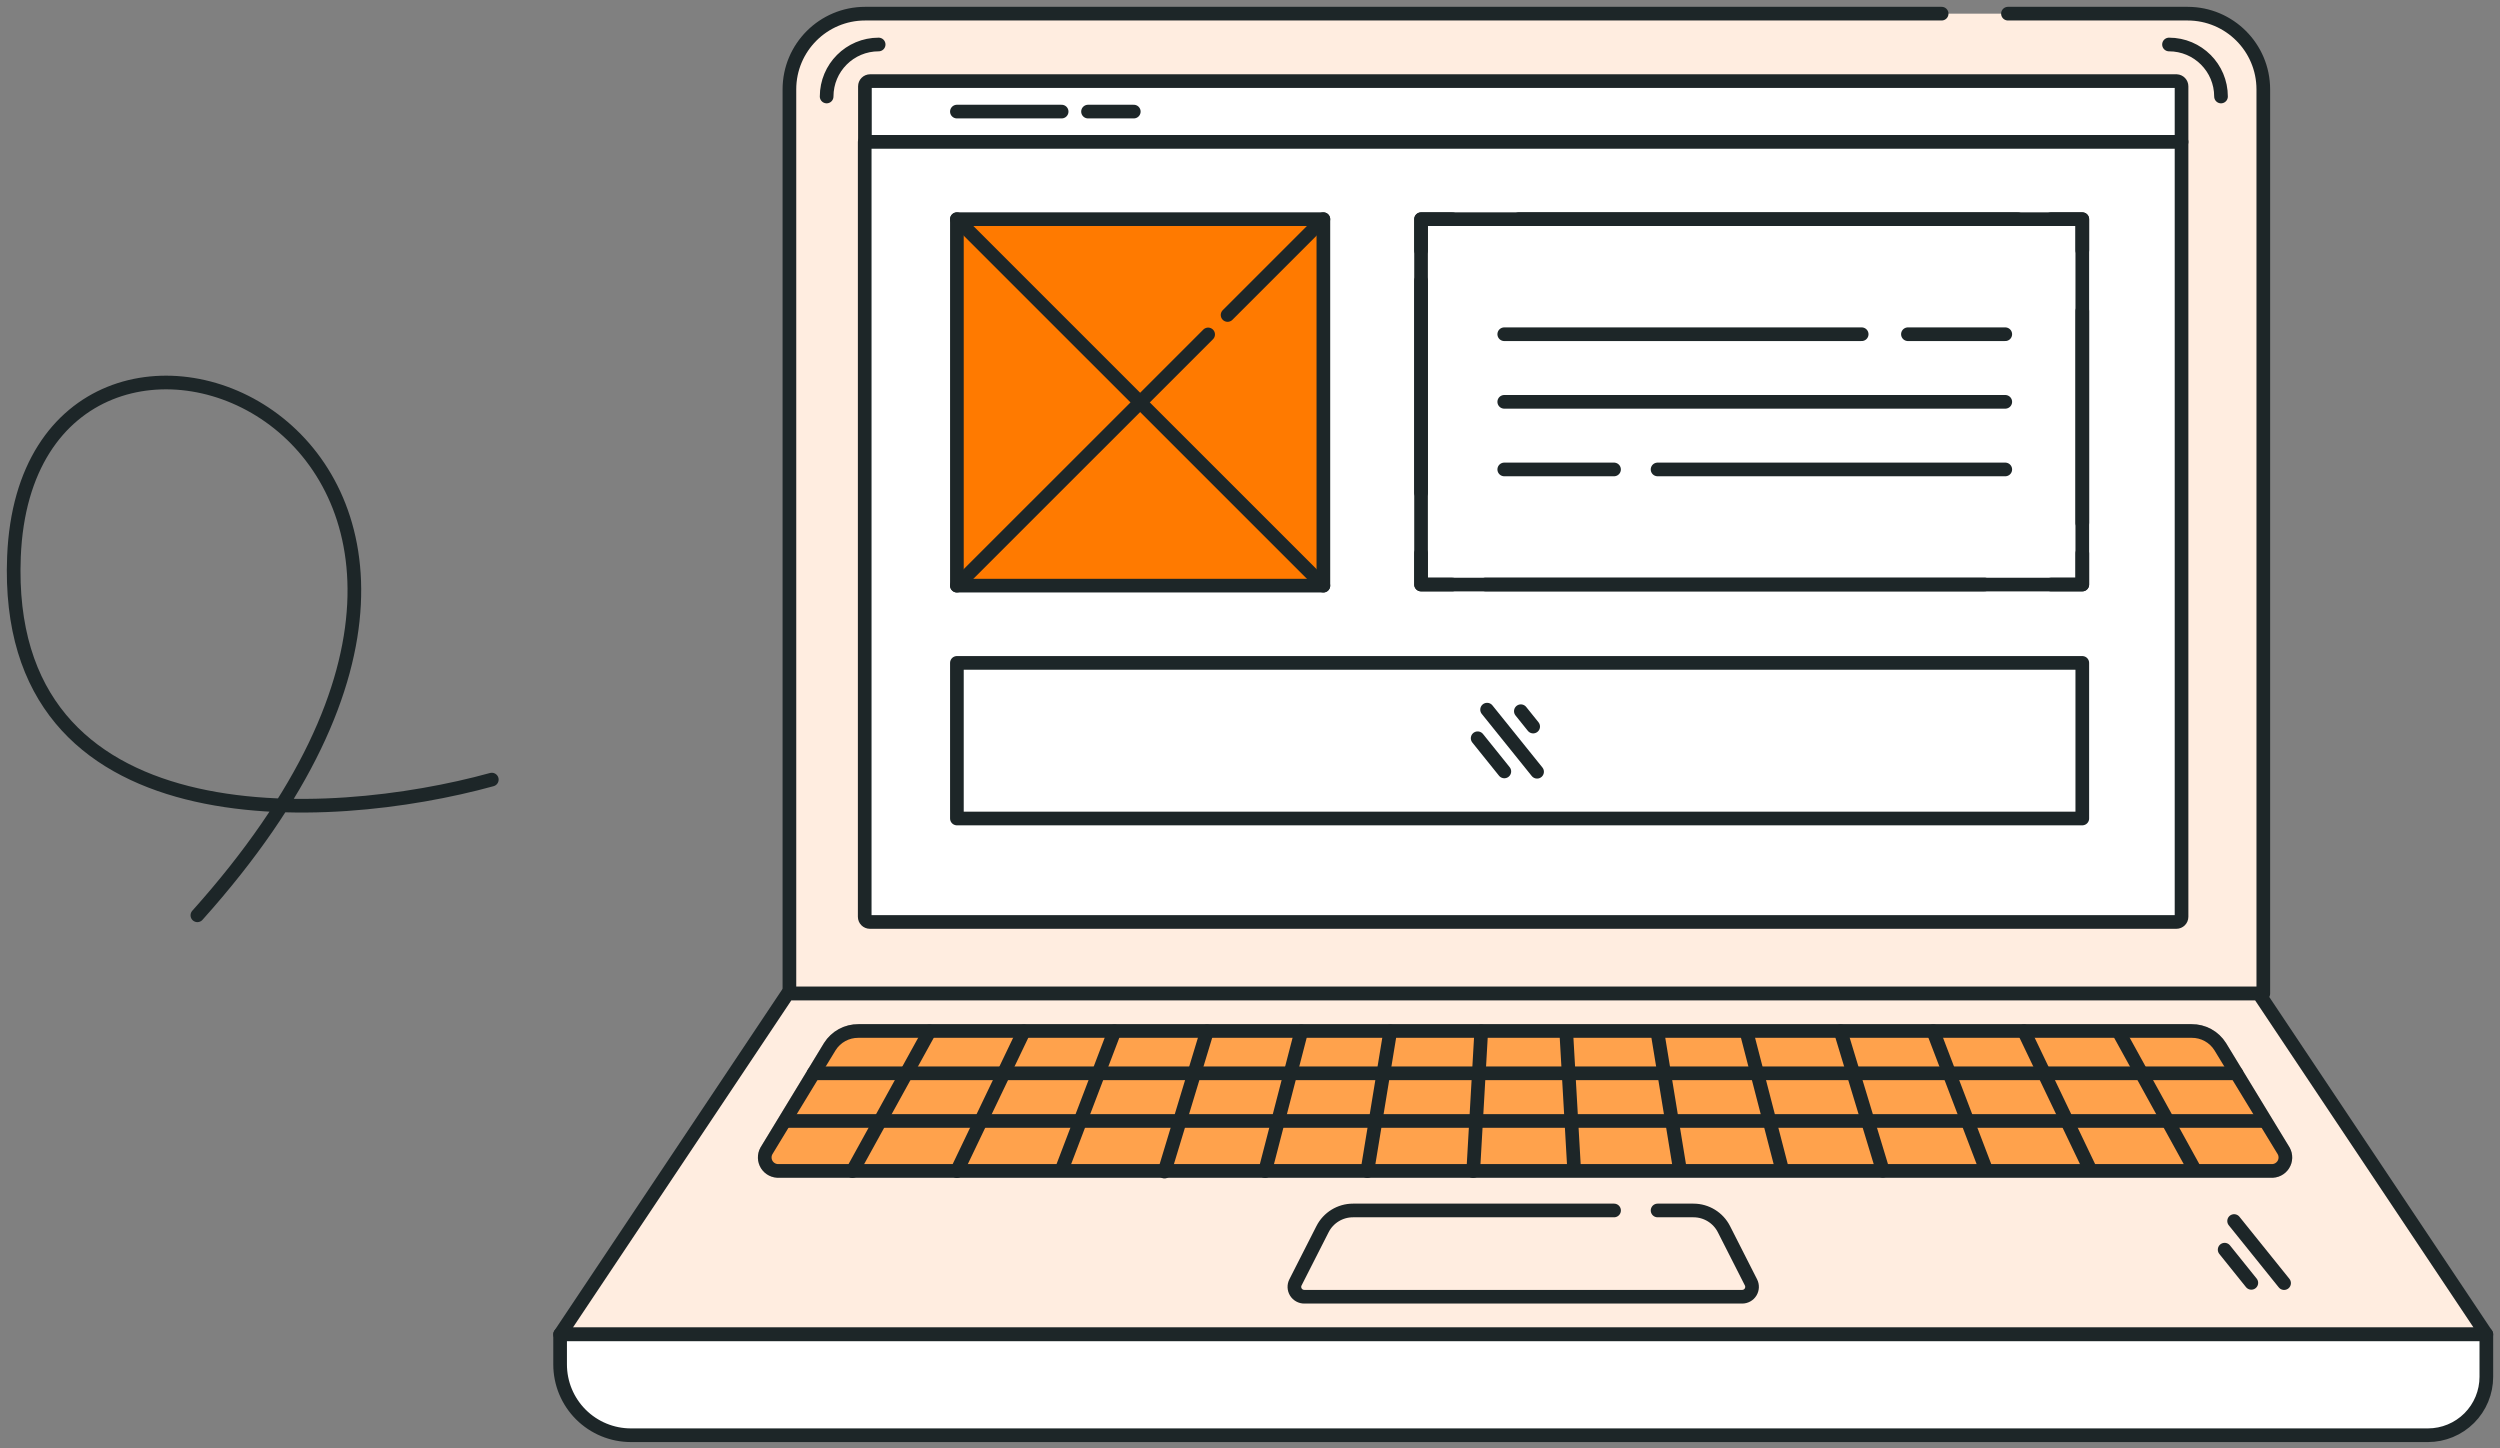<?xml version="1.0" encoding="UTF-8"?> <svg xmlns="http://www.w3.org/2000/svg" width="183" height="106" viewBox="0 0 183 106" fill="none"><rect x="0" y="0" width="183" height="106" fill="#808080" stroke="none"/> <path d="M36 57.066C23.987 60.377 0.174 61.749 1.022 40.746C2.082 14.493 46.246 31.522 14.448 67" stroke="#1D2628" stroke-linecap="round"></path> <path d="M146.982 1H160.135C163.193 1.002 165.672 3.481 165.674 6.539V72.731H57.785V6.539C57.787 3.479 60.268 1 63.328 1H142.129" fill="#FFEDE0"></path> <path d="M146.982 1H160.135C163.193 1.002 165.672 3.481 165.674 6.539V72.731H57.785V6.539C57.787 3.479 60.268 1 63.328 1H142.129" stroke="#1D2628" stroke-linecap="round" stroke-linejoin="round"></path> <path d="M182 97.677L111.498 97.674L41 97.677L57.655 72.731H165.345L182 97.677V97.677Z" fill="#FFEDE0" stroke="#1D2628" stroke-linecap="round" stroke-linejoin="round"></path> <path d="M182 97.674V100.784C182 101.917 181.55 103.005 180.748 103.807C179.946 104.608 178.859 105.059 177.725 105.059H46.185C44.81 105.06 43.491 104.514 42.519 103.543C41.546 102.571 41 101.252 41 99.878V97.677L182 97.674Z" fill="white" stroke="#1D2628" stroke-linecap="round" stroke-linejoin="round"></path> <path d="M60.51 7.064C60.51 4.962 62.214 3.257 64.317 3.257" stroke="#1D2628" stroke-linecap="round" stroke-linejoin="round"></path> <path d="M162.578 7.064C162.578 4.962 160.874 3.257 158.771 3.257" stroke="#1D2628" stroke-linecap="round" stroke-linejoin="round"></path> <path d="M163.537 89.379L167.195 93.924" stroke="#1D2628" stroke-linecap="round" stroke-linejoin="round"></path> <path d="M162.844 91.476L164.797 93.905" stroke="#1D2628" stroke-linecap="round" stroke-linejoin="round"></path> <path d="M166.229 85.709H57.035C56.674 85.735 56.328 85.561 56.133 85.256C55.939 84.951 55.927 84.564 56.102 84.247L60.743 76.611C61.196 75.892 61.99 75.46 62.84 75.469H160.424C161.273 75.459 162.066 75.892 162.518 76.611L167.166 84.247C167.342 84.564 167.33 84.953 167.134 85.258C166.938 85.563 166.591 85.737 166.229 85.709Z" fill="#FF7A00" stroke="#1D2628" stroke-linecap="round" stroke-linejoin="round"></path> <g opacity="0.3"> <path d="M166.229 85.709H57.035C56.674 85.735 56.328 85.561 56.133 85.256C55.939 84.951 55.927 84.563 56.102 84.247L60.743 76.611C61.196 75.891 61.99 75.459 62.84 75.468H160.424C161.273 75.459 162.066 75.891 162.518 76.611L167.166 84.247C167.342 84.564 167.33 84.952 167.134 85.257C166.938 85.563 166.591 85.736 166.229 85.709Z" fill="white" stroke="#1D2628" stroke-linecap="round" stroke-linejoin="round"></path> </g> <path d="M59.555 78.567H163.709" stroke="#1D2628" stroke-linecap="round" stroke-linejoin="round"></path> <path d="M57.688 82.055H165.572" stroke="#1D2628" stroke-linecap="round" stroke-linejoin="round"></path> <path d="M62.402 85.724L68.04 75.495" stroke="#1D2628" stroke-linecap="round" stroke-linejoin="round"></path> <path d="M70.045 85.724L74.941 75.495" stroke="#1D2628" stroke-linecap="round" stroke-linejoin="round"></path> <path d="M77.713 85.633L81.577 75.495" stroke="#1D2628" stroke-linecap="round" stroke-linejoin="round"></path> <path d="M85.242 85.762L88.352 75.495" stroke="#1D2628" stroke-linecap="round" stroke-linejoin="round"></path> <path d="M92.606 85.724L95.255 75.495" stroke="#1D2628" stroke-linecap="round" stroke-linejoin="round"></path> <path d="M100.088 85.724L101.767 75.495" stroke="#1D2628" stroke-linecap="round" stroke-linejoin="round"></path> <path d="M107.84 85.724L108.426 75.495" stroke="#1D2628" stroke-linecap="round" stroke-linejoin="round"></path> <path d="M160.667 85.66L155.094 75.545" stroke="#1D2628" stroke-linecap="round" stroke-linejoin="round"></path> <path d="M153.023 85.659L148.154 75.484" stroke="#1D2628" stroke-linecap="round" stroke-linejoin="round"></path> <path d="M145.36 85.568L141.512 75.484" stroke="#1D2628" stroke-linecap="round" stroke-linejoin="round"></path> <path d="M137.825 85.697L134.73 75.484" stroke="#1D2628" stroke-linecap="round" stroke-linejoin="round"></path> <path d="M130.463 85.659L127.852 75.571" stroke="#1D2628" stroke-linecap="round" stroke-linejoin="round"></path> <path d="M122.979 85.659L121.334 75.617" stroke="#1D2628" stroke-linecap="round" stroke-linejoin="round"></path> <path d="M115.229 85.659L114.654 75.617" stroke="#1D2628" stroke-linecap="round" stroke-linejoin="round"></path> <path d="M121.335 88.606H123.962C124.904 88.606 125.767 89.136 126.193 89.976L128.172 93.871C128.286 94.095 128.275 94.363 128.143 94.578C128.011 94.792 127.777 94.922 127.525 94.921H95.475C95.224 94.922 94.99 94.792 94.857 94.578C94.725 94.363 94.714 94.095 94.828 93.871L96.808 89.976C97.234 89.136 98.096 88.606 99.039 88.606H118.149" fill="#FFEDE0"></path> <path d="M121.335 88.606H123.962C124.904 88.606 125.767 89.136 126.193 89.976L128.172 93.871C128.286 94.095 128.275 94.363 128.143 94.578C128.011 94.792 127.777 94.922 127.525 94.921H95.475C95.224 94.922 94.99 94.792 94.857 94.578C94.725 94.363 94.714 94.095 94.828 93.871L96.808 89.976C97.234 89.136 98.096 88.606 99.039 88.606H118.149" stroke="#1D2628" stroke-linecap="round" stroke-linejoin="round"></path> <path d="M159.689 6.318V10.387H63.312V6.318C63.312 6.108 63.483 5.937 63.693 5.937H159.324C159.528 5.946 159.689 6.114 159.689 6.318Z" fill="white" stroke="#1D2628" stroke-linecap="round" stroke-linejoin="round"></path> <path d="M159.689 10.387V67.109C159.689 67.319 159.518 67.489 159.308 67.489H63.678C63.467 67.489 63.297 67.319 63.297 67.109V10.387L159.689 10.387Z" fill="white" stroke="#1D2628" stroke-linecap="round" stroke-linejoin="round"></path> <path d="M79.643 8.168H82.993" stroke="#1D2628" stroke-linecap="round" stroke-linejoin="round"></path> <path d="M70.045 8.168H77.712" stroke="#1D2628" stroke-linecap="round" stroke-linejoin="round"></path> <rect x="70.045" y="16.044" width="26.826" height="26.826" fill="#FF7A00" stroke="#1D2628" stroke-linecap="round" stroke-linejoin="round"></rect> <path d="M70.045 16.045L96.871 42.867" stroke="#1D2628" stroke-linecap="round" stroke-linejoin="round"></path> <path d="M89.859 23.057L96.871 16.045" stroke="#1D2628" stroke-linecap="round" stroke-linejoin="round"></path> <path d="M70.045 42.867L88.436 24.48" stroke="#1D2628" stroke-linecap="round" stroke-linejoin="round"></path> <rect x="104.021" y="16.045" width="48.403" height="26.743" fill="white" stroke="#1D2628" stroke-linecap="round" stroke-linejoin="round"></rect> <path d="M152.425 40.503V42.787H150.141" stroke="#1D2628" stroke-linecap="round" stroke-linejoin="round"></path> <path d="M145.272 42.784H108.742" stroke="#1D2628" stroke-linecap="round" stroke-linejoin="round"></path> <path d="M106.306 42.787H104.021V40.503" stroke="#1D2628" stroke-linecap="round" stroke-linejoin="round"></path> <path d="M104.02 36.064V20.544" stroke="#1D2628" stroke-linecap="round" stroke-linejoin="round"></path> <path d="M104.021 18.328V16.044H106.306" stroke="#1D2628" stroke-linecap="round" stroke-linejoin="round"></path> <path d="M111.178 16.044H147.704" stroke="#1D2628" stroke-linecap="round" stroke-linejoin="round"></path> <path d="M150.141 16.044H152.425V18.328" stroke="#1D2628" stroke-linecap="round" stroke-linejoin="round"></path> <path d="M152.425 22.763V38.283" stroke="#1D2628" stroke-linecap="round" stroke-linejoin="round"></path> <path d="M139.66 24.465H146.786" stroke="#1D2628" stroke-linecap="round" stroke-linejoin="round"></path> <path d="M110.111 24.465H136.275" stroke="#1D2628" stroke-linecap="round" stroke-linejoin="round"></path> <path d="M110.111 29.414H146.786" stroke="#1D2628" stroke-linecap="round" stroke-linejoin="round"></path> <path d="M121.334 34.363H146.786" stroke="#1D2628" stroke-linecap="round" stroke-linejoin="round"></path> <path d="M110.111 34.363H118.147" stroke="#1D2628" stroke-linecap="round" stroke-linejoin="round"></path> <rect x="70.045" y="48.524" width="82.379" height="11.39" fill="white" stroke="#1D2628" stroke-linecap="round" stroke-linejoin="round"></rect> <path d="M108.855 51.946L112.514 56.492" stroke="#1D2628" stroke-linecap="round" stroke-linejoin="round"></path> <path d="M111.326 52.06L112.228 53.184" stroke="#1D2628" stroke-linecap="round" stroke-linejoin="round"></path> <path d="M108.164 54.04L110.117 56.469" stroke="#1D2628" stroke-linecap="round" stroke-linejoin="round"></path> </svg> 